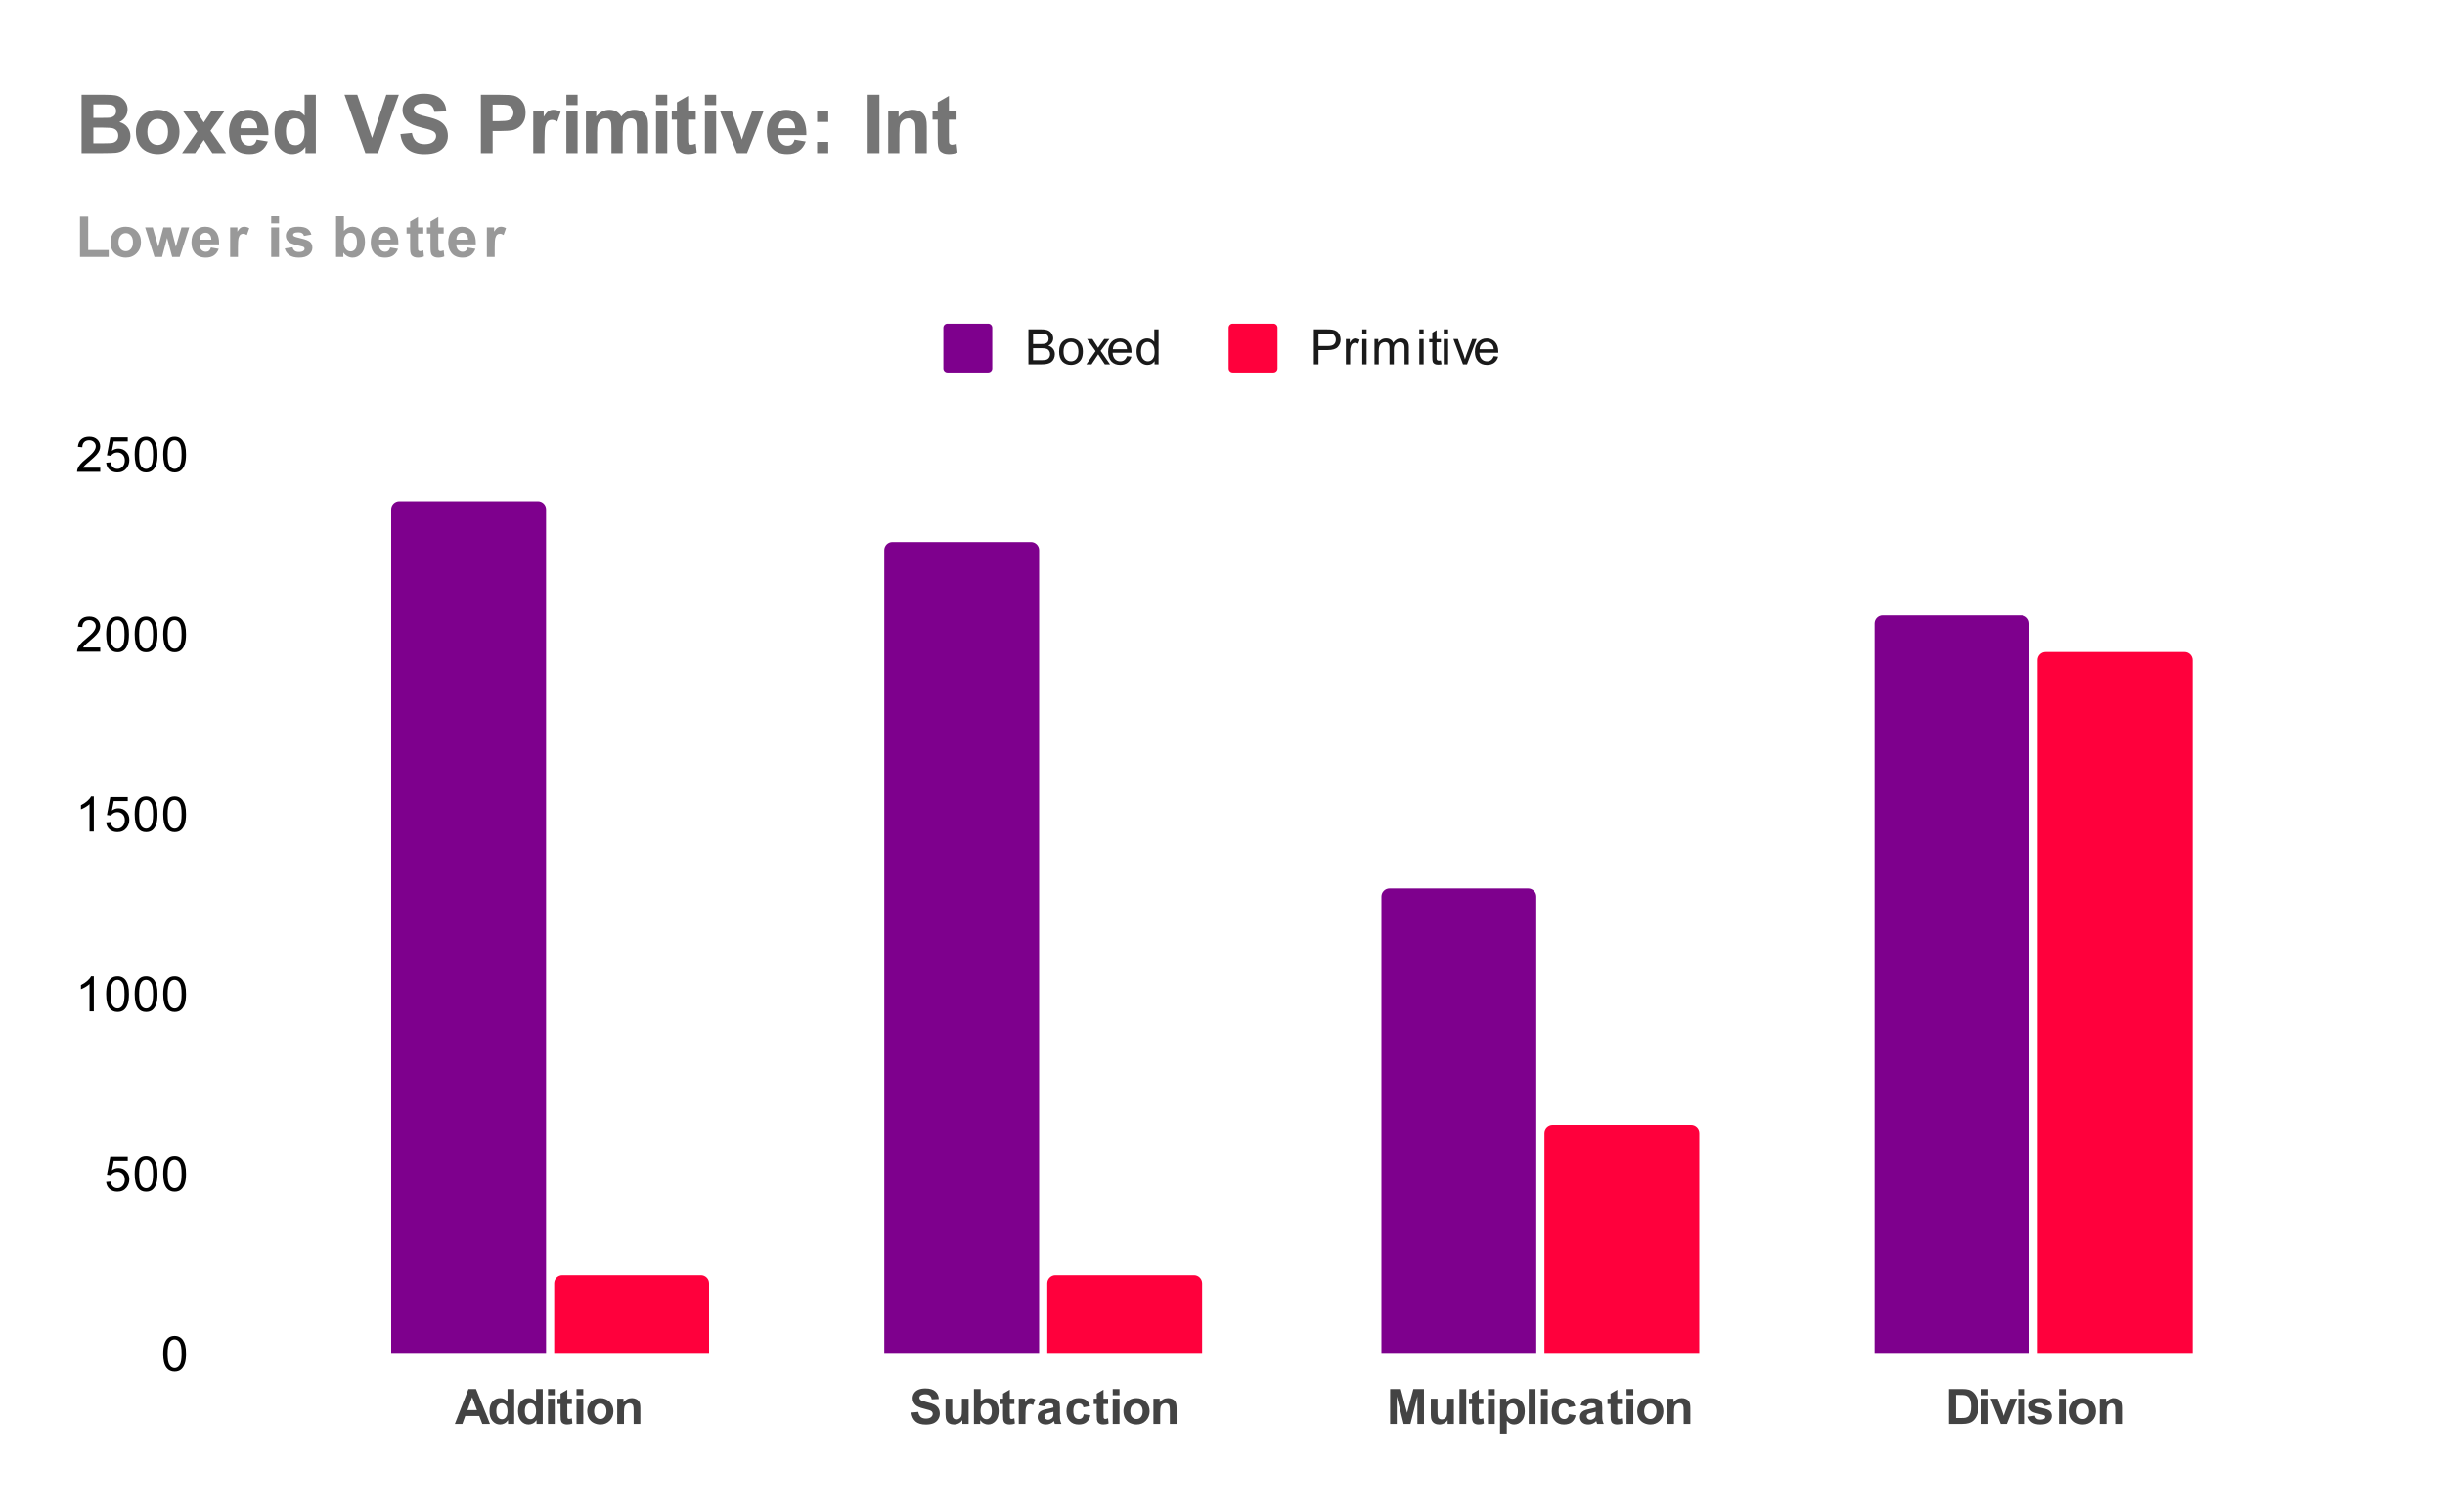 <svg version="1.1" viewBox="0.0 0.0 600.0 371.0" fill="none" stroke="none" stroke-linecap="square" stroke-miterlimit="10" width="600" height="371" xmlns:xlink="http://www.w3.org/1999/xlink" xmlns="http://www.w3.org/2000/svg"><path fill="#ffffff" d="M0 0L600.0 0L600.0 371.0L0 371.0L0 0Z" fill-rule="nonzero"/><path stroke="#000000" stroke-width="1.0" stroke-linecap="butt" stroke-opacity="0.0" d="M52.5 317.5L581.5 317.5" fill-rule="nonzero"/><path stroke="#000000" stroke-width="1.0" stroke-linecap="butt" stroke-opacity="0.0" d="M52.5 303.5L581.5 303.5" fill-rule="nonzero"/><path stroke="#000000" stroke-width="1.0" stroke-linecap="butt" stroke-opacity="0.0" d="M52.5 273.5L581.5 273.5" fill-rule="nonzero"/><path stroke="#000000" stroke-width="1.0" stroke-linecap="butt" stroke-opacity="0.0" d="M52.5 258.5L581.5 258.5" fill-rule="nonzero"/><path stroke="#000000" stroke-width="1.0" stroke-linecap="butt" stroke-opacity="0.0" d="M52.5 229.5L581.5 229.5" fill-rule="nonzero"/><path stroke="#000000" stroke-width="1.0" stroke-linecap="butt" stroke-opacity="0.0" d="M52.5 214.5L581.5 214.5" fill-rule="nonzero"/><path stroke="#000000" stroke-width="1.0" stroke-linecap="butt" stroke-opacity="0.0" d="M52.5 185.5L581.5 185.5" fill-rule="nonzero"/><path stroke="#000000" stroke-width="1.0" stroke-linecap="butt" stroke-opacity="0.0" d="M52.5 170.5L581.5 170.5" fill-rule="nonzero"/><path stroke="#000000" stroke-width="1.0" stroke-linecap="butt" stroke-opacity="0.0" d="M52.5 141.5L581.5 141.5" fill-rule="nonzero"/><path stroke="#000000" stroke-width="1.0" stroke-linecap="butt" stroke-opacity="0.0" d="M52.5 126.5L581.5 126.5" fill-rule="nonzero"/><clipPath id="id_0"><path d="M52.55 111.783L581.45 111.783L581.45 332.45L52.55 332.45L52.55 111.783Z" clip-rule="nonzero"/></clipPath><path stroke="#000000" stroke-width="2.0" stroke-linecap="butt" stroke-opacity="0.0" clip-path="url(#id_0)" d="M134.0 332.0L96.0 332.0L96.0 125.0C96.0 123.895 96.895 123.0 98.0 123.0L132.0 123.0C133.105 123.0 134.0 123.895 134.0 125.0Z" fill-rule="nonzero"/><path fill="#7e008d" clip-path="url(#id_0)" d="M134.0 332.0L96.0 332.0L96.0 125.0C96.0 123.895 96.895 123.0 98.0 123.0L132.0 123.0C133.105 123.0 134.0 123.895 134.0 125.0Z" fill-rule="nonzero"/><path stroke="#000000" stroke-width="2.0" stroke-linecap="butt" stroke-opacity="0.0" clip-path="url(#id_0)" d="M255.0 332.0L217.0 332.0L217.0 135.0C217.0 133.895 217.895 133.0 219.0 133.0L253.0 133.0C254.105 133.0 255.0 133.895 255.0 135.0Z" fill-rule="nonzero"/><path fill="#7e008d" clip-path="url(#id_0)" d="M255.0 332.0L217.0 332.0L217.0 135.0C217.0 133.895 217.895 133.0 219.0 133.0L253.0 133.0C254.105 133.0 255.0 133.895 255.0 135.0Z" fill-rule="nonzero"/><path stroke="#000000" stroke-width="2.0" stroke-linecap="butt" stroke-opacity="0.0" clip-path="url(#id_0)" d="M377.0 332.0L339.0 332.0L339.0 220.0C339.0 218.895 339.895 218.0 341.0 218.0L375.0 218.0C376.105 218.0 377.0 218.895 377.0 220.0Z" fill-rule="nonzero"/><path fill="#7e008d" clip-path="url(#id_0)" d="M377.0 332.0L339.0 332.0L339.0 220.0C339.0 218.895 339.895 218.0 341.0 218.0L375.0 218.0C376.105 218.0 377.0 218.895 377.0 220.0Z" fill-rule="nonzero"/><path stroke="#000000" stroke-width="2.0" stroke-linecap="butt" stroke-opacity="0.0" clip-path="url(#id_0)" d="M498.0 332.0L460.0 332.0L460.0 153.0C460.0 151.895 460.895 151.0 462.0 151.0L496.0 151.0C497.105 151.0 498.0 151.895 498.0 153.0Z" fill-rule="nonzero"/><path fill="#7e008d" clip-path="url(#id_0)" d="M498.0 332.0L460.0 332.0L460.0 153.0C460.0 151.895 460.895 151.0 462.0 151.0L496.0 151.0C497.105 151.0 498.0 151.895 498.0 153.0Z" fill-rule="nonzero"/><path stroke="#000000" stroke-width="2.0" stroke-linecap="butt" stroke-opacity="0.0" clip-path="url(#id_0)" d="M174.0 332.0L136.0 332.0L136.0 315.0C136.0 313.895 136.895 313.0 138.0 313.0L172.0 313.0C173.105 313.0 174.0 313.895 174.0 315.0Z" fill-rule="nonzero"/><path fill="#ff003c" clip-path="url(#id_0)" d="M174.0 332.0L136.0 332.0L136.0 315.0C136.0 313.895 136.895 313.0 138.0 313.0L172.0 313.0C173.105 313.0 174.0 313.895 174.0 315.0Z" fill-rule="nonzero"/><path stroke="#000000" stroke-width="2.0" stroke-linecap="butt" stroke-opacity="0.0" clip-path="url(#id_0)" d="M295.0 332.0L257.0 332.0L257.0 315.0C257.0 313.895 257.895 313.0 259.0 313.0L293.0 313.0C294.105 313.0 295.0 313.895 295.0 315.0Z" fill-rule="nonzero"/><path fill="#ff003c" clip-path="url(#id_0)" d="M295.0 332.0L257.0 332.0L257.0 315.0C257.0 313.895 257.895 313.0 259.0 313.0L293.0 313.0C294.105 313.0 295.0 313.895 295.0 315.0Z" fill-rule="nonzero"/><path stroke="#000000" stroke-width="2.0" stroke-linecap="butt" stroke-opacity="0.0" clip-path="url(#id_0)" d="M417.0 332.0L379.0 332.0L379.0 278.0C379.0 276.895 379.895 276.0 381.0 276.0L415.0 276.0C416.105 276.0 417.0 276.895 417.0 278.0Z" fill-rule="nonzero"/><path fill="#ff003c" clip-path="url(#id_0)" d="M417.0 332.0L379.0 332.0L379.0 278.0C379.0 276.895 379.895 276.0 381.0 276.0L415.0 276.0C416.105 276.0 417.0 276.895 417.0 278.0Z" fill-rule="nonzero"/><path stroke="#000000" stroke-width="2.0" stroke-linecap="butt" stroke-opacity="0.0" clip-path="url(#id_0)" d="M538.0 332.0L500.0 332.0L500.0 162.0C500.0 160.895 500.895 160.0 502.0 160.0L536.0 160.0C537.105 160.0 538.0 160.895 538.0 162.0Z" fill-rule="nonzero"/><path fill="#ff003c" clip-path="url(#id_0)" d="M538.0 332.0L500.0 332.0L500.0 162.0C500.0 160.895 500.895 160.0 502.0 160.0L536.0 160.0C537.105 160.0 538.0 160.895 538.0 162.0Z" fill-rule="nonzero"/><path fill="#000000" d="M40.05 332.216Q40.05 330.684 40.362 329.762Q40.675 328.825 41.284 328.325Q41.909 327.825 42.847 327.825Q43.534 327.825 44.05 328.106Q44.581 328.387 44.925 328.919Q45.269 329.434 45.456 330.184Q45.644 330.934 45.644 332.216Q45.644 333.731 45.331 334.653Q45.034 335.575 44.409 336.091Q43.8 336.591 42.847 336.591Q41.612 336.591 40.894 335.7Q40.05 334.637 40.05 332.216ZM41.128 332.216Q41.128 334.325 41.628 335.028Q42.128 335.731 42.847 335.731Q43.581 335.731 44.066 335.028Q44.566 334.325 44.566 332.216Q44.566 330.091 44.066 329.403Q43.581 328.7 42.831 328.7Q42.112 328.7 41.675 329.309Q41.128 330.091 41.128 332.216Z" fill-rule="nonzero"/><path fill="#000000" d="M26.05 290.067L27.159 289.973Q27.284 290.785 27.722 291.192Q28.175 291.598 28.816 291.598Q29.566 291.598 30.097 291.02Q30.628 290.442 30.628 289.504Q30.628 288.598 30.113 288.082Q29.613 287.551 28.784 287.551Q28.284 287.551 27.863 287.785Q27.456 288.02 27.222 288.379L26.238 288.254L27.066 283.848L31.347 283.848L31.347 284.848L27.909 284.848L27.456 287.16Q28.222 286.614 29.066 286.614Q30.191 286.614 30.956 287.395Q31.738 288.176 31.738 289.41Q31.738 290.567 31.066 291.426Q30.238 292.457 28.816 292.457Q27.644 292.457 26.894 291.801Q26.159 291.145 26.05 290.067ZM33.05 288.082Q33.05 286.551 33.362 285.629Q33.675 284.692 34.284 284.192Q34.909 283.692 35.847 283.692Q36.534 283.692 37.05 283.973Q37.581 284.254 37.925 284.785Q38.269 285.301 38.456 286.051Q38.644 286.801 38.644 288.082Q38.644 289.598 38.331 290.52Q38.034 291.442 37.409 291.957Q36.8 292.457 35.847 292.457Q34.612 292.457 33.894 291.567Q33.05 290.504 33.05 288.082ZM34.128 288.082Q34.128 290.192 34.628 290.895Q35.128 291.598 35.847 291.598Q36.581 291.598 37.066 290.895Q37.566 290.192 37.566 288.082Q37.566 285.957 37.066 285.27Q36.581 284.567 35.831 284.567Q35.112 284.567 34.675 285.176Q34.128 285.957 34.128 288.082ZM40.05 288.082Q40.05 286.551 40.362 285.629Q40.675 284.692 41.284 284.192Q41.909 283.692 42.847 283.692Q43.534 283.692 44.05 283.973Q44.581 284.254 44.925 284.785Q45.269 285.301 45.456 286.051Q45.644 286.801 45.644 288.082Q45.644 289.598 45.331 290.52Q45.034 291.442 44.409 291.957Q43.8 292.457 42.847 292.457Q41.612 292.457 40.894 291.567Q40.05 290.504 40.05 288.082ZM41.128 288.082Q41.128 290.192 41.628 290.895Q42.128 291.598 42.847 291.598Q43.581 291.598 44.066 290.895Q44.566 290.192 44.566 288.082Q44.566 285.957 44.066 285.27Q43.581 284.567 42.831 284.567Q42.112 284.567 41.675 285.176Q41.128 285.957 41.128 288.082Z" fill-rule="nonzero"/><path fill="#000000" d="M23.019 248.183L21.972 248.183L21.972 241.465Q21.581 241.824 20.956 242.199Q20.347 242.558 19.863 242.73L19.863 241.715Q20.738 241.293 21.394 240.715Q22.066 240.121 22.347 239.558L23.019 239.558L23.019 248.183ZM26.05 243.949Q26.05 242.418 26.363 241.496Q26.675 240.558 27.284 240.058Q27.909 239.558 28.847 239.558Q29.534 239.558 30.05 239.84Q30.581 240.121 30.925 240.652Q31.269 241.168 31.456 241.918Q31.644 242.668 31.644 243.949Q31.644 245.465 31.331 246.386Q31.034 247.308 30.409 247.824Q29.8 248.324 28.847 248.324Q27.613 248.324 26.894 247.433Q26.05 246.371 26.05 243.949ZM27.128 243.949Q27.128 246.058 27.628 246.761Q28.128 247.465 28.847 247.465Q29.581 247.465 30.066 246.761Q30.566 246.058 30.566 243.949Q30.566 241.824 30.066 241.136Q29.581 240.433 28.831 240.433Q28.113 240.433 27.675 241.043Q27.128 241.824 27.128 243.949ZM33.05 243.949Q33.05 242.418 33.362 241.496Q33.675 240.558 34.284 240.058Q34.909 239.558 35.847 239.558Q36.534 239.558 37.05 239.84Q37.581 240.121 37.925 240.652Q38.269 241.168 38.456 241.918Q38.644 242.668 38.644 243.949Q38.644 245.465 38.331 246.386Q38.034 247.308 37.409 247.824Q36.8 248.324 35.847 248.324Q34.612 248.324 33.894 247.433Q33.05 246.371 33.05 243.949ZM34.128 243.949Q34.128 246.058 34.628 246.761Q35.128 247.465 35.847 247.465Q36.581 247.465 37.066 246.761Q37.566 246.058 37.566 243.949Q37.566 241.824 37.066 241.136Q36.581 240.433 35.831 240.433Q35.112 240.433 34.675 241.043Q34.128 241.824 34.128 243.949ZM40.05 243.949Q40.05 242.418 40.362 241.496Q40.675 240.558 41.284 240.058Q41.909 239.558 42.847 239.558Q43.534 239.558 44.05 239.84Q44.581 240.121 44.925 240.652Q45.269 241.168 45.456 241.918Q45.644 242.668 45.644 243.949Q45.644 245.465 45.331 246.386Q45.034 247.308 44.409 247.824Q43.8 248.324 42.847 248.324Q41.612 248.324 40.894 247.433Q40.05 246.371 40.05 243.949ZM41.128 243.949Q41.128 246.058 41.628 246.761Q42.128 247.465 42.847 247.465Q43.581 247.465 44.066 246.761Q44.566 246.058 44.566 243.949Q44.566 241.824 44.066 241.136Q43.581 240.433 42.831 240.433Q42.112 240.433 41.675 241.043Q41.128 241.824 41.128 243.949Z" fill-rule="nonzero"/><path fill="#000000" d="M23.019 204.05L21.972 204.05L21.972 197.331Q21.581 197.691 20.956 198.066Q20.347 198.425 19.863 198.597L19.863 197.581Q20.738 197.159 21.394 196.581Q22.066 195.988 22.347 195.425L23.019 195.425L23.019 204.05ZM26.05 201.8L27.159 201.706Q27.284 202.519 27.722 202.925Q28.175 203.331 28.816 203.331Q29.566 203.331 30.097 202.753Q30.628 202.175 30.628 201.238Q30.628 200.331 30.113 199.816Q29.613 199.284 28.784 199.284Q28.284 199.284 27.863 199.519Q27.456 199.753 27.222 200.113L26.238 199.988L27.066 195.581L31.347 195.581L31.347 196.581L27.909 196.581L27.456 198.894Q28.222 198.347 29.066 198.347Q30.191 198.347 30.956 199.128Q31.738 199.909 31.738 201.144Q31.738 202.3 31.066 203.159Q30.238 204.191 28.816 204.191Q27.644 204.191 26.894 203.534Q26.159 202.878 26.05 201.8ZM33.05 199.816Q33.05 198.284 33.362 197.363Q33.675 196.425 34.284 195.925Q34.909 195.425 35.847 195.425Q36.534 195.425 37.05 195.706Q37.581 195.988 37.925 196.519Q38.269 197.034 38.456 197.784Q38.644 198.534 38.644 199.816Q38.644 201.331 38.331 202.253Q38.034 203.175 37.409 203.691Q36.8 204.191 35.847 204.191Q34.612 204.191 33.894 203.3Q33.05 202.238 33.05 199.816ZM34.128 199.816Q34.128 201.925 34.628 202.628Q35.128 203.331 35.847 203.331Q36.581 203.331 37.066 202.628Q37.566 201.925 37.566 199.816Q37.566 197.691 37.066 197.003Q36.581 196.3 35.831 196.3Q35.112 196.3 34.675 196.909Q34.128 197.691 34.128 199.816ZM40.05 199.816Q40.05 198.284 40.362 197.363Q40.675 196.425 41.284 195.925Q41.909 195.425 42.847 195.425Q43.534 195.425 44.05 195.706Q44.581 195.988 44.925 196.519Q45.269 197.034 45.456 197.784Q45.644 198.534 45.644 199.816Q45.644 201.331 45.331 202.253Q45.034 203.175 44.409 203.691Q43.8 204.191 42.847 204.191Q41.612 204.191 40.894 203.3Q40.05 202.238 40.05 199.816ZM41.128 199.816Q41.128 201.925 41.628 202.628Q42.128 203.331 42.847 203.331Q43.581 203.331 44.066 202.628Q44.566 201.925 44.566 199.816Q44.566 197.691 44.066 197.003Q43.581 196.3 42.831 196.3Q42.112 196.3 41.675 196.909Q41.128 197.691 41.128 199.816Z" fill-rule="nonzero"/><path fill="#000000" d="M24.597 158.901L24.597 159.917L18.909 159.917Q18.909 159.542 19.034 159.182Q19.253 158.604 19.722 158.042Q20.206 157.479 21.113 156.745Q22.519 155.589 23.003 154.917Q23.503 154.245 23.503 153.651Q23.503 153.026 23.05 152.604Q22.597 152.167 21.878 152.167Q21.113 152.167 20.659 152.62Q20.206 153.073 20.191 153.885L19.113 153.776Q19.222 152.557 19.941 151.932Q20.675 151.292 21.909 151.292Q23.144 151.292 23.863 151.979Q24.581 152.667 24.581 153.682Q24.581 154.198 24.363 154.698Q24.159 155.182 23.659 155.745Q23.175 156.292 22.05 157.245Q21.097 158.042 20.816 158.339Q20.55 158.62 20.378 158.901L24.597 158.901ZM26.05 155.682Q26.05 154.151 26.363 153.229Q26.675 152.292 27.284 151.792Q27.909 151.292 28.847 151.292Q29.534 151.292 30.05 151.573Q30.581 151.854 30.925 152.385Q31.269 152.901 31.456 153.651Q31.644 154.401 31.644 155.682Q31.644 157.198 31.331 158.12Q31.034 159.042 30.409 159.557Q29.8 160.057 28.847 160.057Q27.613 160.057 26.894 159.167Q26.05 158.104 26.05 155.682ZM27.128 155.682Q27.128 157.792 27.628 158.495Q28.128 159.198 28.847 159.198Q29.581 159.198 30.066 158.495Q30.566 157.792 30.566 155.682Q30.566 153.557 30.066 152.87Q29.581 152.167 28.831 152.167Q28.113 152.167 27.675 152.776Q27.128 153.557 27.128 155.682ZM33.05 155.682Q33.05 154.151 33.362 153.229Q33.675 152.292 34.284 151.792Q34.909 151.292 35.847 151.292Q36.534 151.292 37.05 151.573Q37.581 151.854 37.925 152.385Q38.269 152.901 38.456 153.651Q38.644 154.401 38.644 155.682Q38.644 157.198 38.331 158.12Q38.034 159.042 37.409 159.557Q36.8 160.057 35.847 160.057Q34.612 160.057 33.894 159.167Q33.05 158.104 33.05 155.682ZM34.128 155.682Q34.128 157.792 34.628 158.495Q35.128 159.198 35.847 159.198Q36.581 159.198 37.066 158.495Q37.566 157.792 37.566 155.682Q37.566 153.557 37.066 152.87Q36.581 152.167 35.831 152.167Q35.112 152.167 34.675 152.776Q34.128 153.557 34.128 155.682ZM40.05 155.682Q40.05 154.151 40.362 153.229Q40.675 152.292 41.284 151.792Q41.909 151.292 42.847 151.292Q43.534 151.292 44.05 151.573Q44.581 151.854 44.925 152.385Q45.269 152.901 45.456 153.651Q45.644 154.401 45.644 155.682Q45.644 157.198 45.331 158.12Q45.034 159.042 44.409 159.557Q43.8 160.057 42.847 160.057Q41.612 160.057 40.894 159.167Q40.05 158.104 40.05 155.682ZM41.128 155.682Q41.128 157.792 41.628 158.495Q42.128 159.198 42.847 159.198Q43.581 159.198 44.066 158.495Q44.566 157.792 44.566 155.682Q44.566 153.557 44.066 152.87Q43.581 152.167 42.831 152.167Q42.112 152.167 41.675 152.776Q41.128 153.557 41.128 155.682Z" fill-rule="nonzero"/><path fill="#000000" d="M24.597 114.768L24.597 115.783L18.909 115.783Q18.909 115.408 19.034 115.049Q19.253 114.471 19.722 113.908Q20.206 113.346 21.113 112.611Q22.519 111.455 23.003 110.783Q23.503 110.111 23.503 109.518Q23.503 108.893 23.05 108.471Q22.597 108.033 21.878 108.033Q21.113 108.033 20.659 108.486Q20.206 108.94 20.191 109.752L19.113 109.643Q19.222 108.424 19.941 107.799Q20.675 107.158 21.909 107.158Q23.144 107.158 23.863 107.846Q24.581 108.533 24.581 109.549Q24.581 110.065 24.363 110.565Q24.159 111.049 23.659 111.611Q23.175 112.158 22.05 113.111Q21.097 113.908 20.816 114.205Q20.55 114.486 20.378 114.768L24.597 114.768ZM26.05 113.533L27.159 113.44Q27.284 114.252 27.722 114.658Q28.175 115.065 28.816 115.065Q29.566 115.065 30.097 114.486Q30.628 113.908 30.628 112.971Q30.628 112.065 30.113 111.549Q29.613 111.018 28.784 111.018Q28.284 111.018 27.863 111.252Q27.456 111.486 27.222 111.846L26.238 111.721L27.066 107.315L31.347 107.315L31.347 108.315L27.909 108.315L27.456 110.627Q28.222 110.08 29.066 110.08Q30.191 110.08 30.956 110.861Q31.738 111.643 31.738 112.877Q31.738 114.033 31.066 114.893Q30.238 115.924 28.816 115.924Q27.644 115.924 26.894 115.268Q26.159 114.611 26.05 113.533ZM33.05 111.549Q33.05 110.018 33.362 109.096Q33.675 108.158 34.284 107.658Q34.909 107.158 35.847 107.158Q36.534 107.158 37.05 107.44Q37.581 107.721 37.925 108.252Q38.269 108.768 38.456 109.518Q38.644 110.268 38.644 111.549Q38.644 113.065 38.331 113.986Q38.034 114.908 37.409 115.424Q36.8 115.924 35.847 115.924Q34.612 115.924 33.894 115.033Q33.05 113.971 33.05 111.549ZM34.128 111.549Q34.128 113.658 34.628 114.361Q35.128 115.065 35.847 115.065Q36.581 115.065 37.066 114.361Q37.566 113.658 37.566 111.549Q37.566 109.424 37.066 108.736Q36.581 108.033 35.831 108.033Q35.112 108.033 34.675 108.643Q34.128 109.424 34.128 111.549ZM40.05 111.549Q40.05 110.018 40.362 109.096Q40.675 108.158 41.284 107.658Q41.909 107.158 42.847 107.158Q43.534 107.158 44.05 107.44Q44.581 107.721 44.925 108.252Q45.269 108.768 45.456 109.518Q45.644 110.268 45.644 111.549Q45.644 113.065 45.331 113.986Q45.034 114.908 44.409 115.424Q43.8 115.924 42.847 115.924Q41.612 115.924 40.894 115.033Q40.05 113.971 40.05 111.549ZM41.128 111.549Q41.128 113.658 41.628 114.361Q42.128 115.065 42.847 115.065Q43.581 115.065 44.066 114.361Q44.566 113.658 44.566 111.549Q44.566 109.424 44.066 108.736Q43.581 108.033 42.831 108.033Q42.112 108.033 41.675 108.643Q41.128 109.424 41.128 111.549Z" fill-rule="nonzero"/><path fill="#434343" d="M120.246 349.45L118.355 349.45L117.605 347.497L114.168 347.497L113.464 349.45L111.621 349.45L114.964 340.856L116.808 340.856L120.246 349.45ZM117.043 346.044L115.871 342.856L114.699 346.044L117.043 346.044ZM126.183 349.45L124.668 349.45L124.668 348.528Q124.277 349.075 123.761 349.341Q123.246 349.591 122.714 349.591Q121.636 349.591 120.871 348.731Q120.121 347.856 120.121 346.309Q120.121 344.731 120.855 343.919Q121.605 343.091 122.746 343.091Q123.777 343.091 124.543 343.95L124.543 340.856L126.183 340.856L126.183 349.45ZM121.793 346.2Q121.793 347.2 122.074 347.637Q122.464 348.294 123.183 348.294Q123.746 348.294 124.136 347.809Q124.543 347.325 124.543 346.356Q124.543 345.294 124.152 344.825Q123.777 344.341 123.168 344.341Q122.589 344.341 122.183 344.809Q121.793 345.278 121.793 346.2ZM133.183 349.45L131.668 349.45L131.668 348.528Q131.277 349.075 130.761 349.341Q130.246 349.591 129.714 349.591Q128.636 349.591 127.871 348.731Q127.121 347.856 127.121 346.309Q127.121 344.731 127.855 343.919Q128.605 343.091 129.746 343.091Q130.777 343.091 131.543 343.95L131.543 340.856L133.183 340.856L133.183 349.45ZM128.793 346.2Q128.793 347.2 129.074 347.637Q129.464 348.294 130.183 348.294Q130.746 348.294 131.136 347.809Q131.543 347.325 131.543 346.356Q131.543 345.294 131.152 344.825Q130.777 344.341 130.168 344.341Q129.589 344.341 129.183 344.809Q128.793 345.278 128.793 346.2ZM134.48 342.387L134.48 340.856L136.136 340.856L136.136 342.387L134.48 342.387ZM134.48 349.45L134.48 343.231L136.136 343.231L136.136 349.45L134.48 349.45ZM140.339 343.231L140.339 344.544L139.214 344.544L139.214 347.044Q139.214 347.809 139.246 347.934Q139.277 348.059 139.386 348.153Q139.511 348.231 139.668 348.231Q139.902 348.231 140.324 348.059L140.464 349.341Q139.902 349.591 139.168 349.591Q138.73 349.591 138.371 349.45Q138.011 349.294 137.839 349.059Q137.683 348.809 137.605 348.419Q137.558 348.122 137.558 347.247L137.558 344.544L136.808 344.544L136.808 343.231L137.558 343.231L137.558 341.997L139.214 341.028L139.214 343.231L140.339 343.231ZM141.48 342.387L141.48 340.856L143.136 340.856L143.136 342.387L141.48 342.387ZM141.48 349.45L141.48 343.231L143.136 343.231L143.136 349.45L141.48 349.45ZM144.105 346.247Q144.105 345.434 144.511 344.669Q144.918 343.887 145.652 343.497Q146.386 343.091 147.308 343.091Q148.714 343.091 149.621 344.012Q150.527 344.919 150.527 346.325Q150.527 347.731 149.605 348.669Q148.699 349.591 147.324 349.591Q146.464 349.591 145.683 349.2Q144.918 348.809 144.511 348.075Q144.105 347.325 144.105 346.247ZM145.793 346.341Q145.793 347.262 146.23 347.762Q146.668 348.247 147.308 348.247Q147.964 348.247 148.386 347.762Q148.824 347.262 148.824 346.325Q148.824 345.419 148.386 344.934Q147.964 344.434 147.308 344.434Q146.668 344.434 146.23 344.934Q145.793 345.419 145.793 346.341ZM157.136 349.45L155.496 349.45L155.496 346.278Q155.496 345.262 155.386 344.966Q155.293 344.669 155.043 344.512Q154.808 344.341 154.48 344.341Q154.043 344.341 153.699 344.575Q153.371 344.809 153.246 345.2Q153.121 345.591 153.121 346.637L153.121 349.45L151.464 349.45L151.464 343.231L152.996 343.231L152.996 344.137Q153.808 343.091 155.058 343.091Q155.589 343.091 156.043 343.294Q156.496 343.481 156.73 343.794Q156.964 344.091 157.043 344.481Q157.136 344.856 157.136 345.575L157.136 349.45Z" fill-rule="nonzero"/><path fill="#434343" d="M223.644 346.653L225.332 346.497Q225.488 347.341 225.941 347.747Q226.41 348.137 227.207 348.137Q228.035 348.137 228.457 347.794Q228.894 347.434 228.894 346.95Q228.894 346.653 228.707 346.434Q228.535 346.216 228.082 346.059Q227.785 345.95 226.707 345.684Q225.301 345.341 224.738 344.841Q223.957 344.122 223.957 343.106Q223.957 342.45 224.316 341.887Q224.691 341.309 225.394 341.012Q226.098 340.716 227.082 340.716Q228.707 340.716 229.519 341.434Q230.332 342.137 230.379 343.309L228.644 343.387Q228.535 342.731 228.16 342.45Q227.801 342.153 227.066 342.153Q226.316 342.153 225.879 342.466Q225.613 342.653 225.613 342.997Q225.613 343.294 225.863 343.512Q226.191 343.794 227.457 344.091Q228.723 344.387 229.332 344.716Q229.941 345.028 230.285 345.591Q230.629 346.137 230.629 346.95Q230.629 347.684 230.207 348.341Q229.801 348.981 229.051 349.294Q228.301 349.606 227.191 349.606Q225.551 349.606 224.676 348.856Q223.816 348.091 223.644 346.653ZM236.16 349.45L236.16 348.512Q235.832 349.012 235.269 349.309Q234.723 349.591 234.098 349.591Q233.473 349.591 232.973 349.325Q232.473 349.044 232.254 348.544Q232.035 348.044 232.035 347.169L232.035 343.231L233.676 343.231L233.676 346.091Q233.676 347.403 233.769 347.7Q233.863 347.997 234.098 348.169Q234.348 348.341 234.707 348.341Q235.129 348.341 235.457 348.106Q235.801 347.872 235.926 347.528Q236.051 347.184 236.051 345.856L236.051 343.231L237.691 343.231L237.691 349.45L236.16 349.45ZM239.004 349.45L239.004 340.856L240.644 340.856L240.644 343.95Q241.41 343.091 242.457 343.091Q243.582 343.091 244.332 343.919Q245.082 344.731 245.082 346.278Q245.082 347.872 244.316 348.731Q243.551 349.591 242.473 349.591Q241.941 349.591 241.426 349.325Q240.91 349.059 240.535 348.528L240.535 349.45L239.004 349.45ZM240.629 346.2Q240.629 347.169 240.941 347.637Q241.363 348.294 242.082 348.294Q242.613 348.294 243.004 347.825Q243.394 347.356 243.394 346.356Q243.394 345.294 243.004 344.825Q242.613 344.341 242.004 344.341Q241.426 344.341 241.019 344.809Q240.629 345.262 240.629 346.2ZM248.926 343.231L248.926 344.544L247.801 344.544L247.801 347.044Q247.801 347.809 247.832 347.934Q247.863 348.059 247.973 348.153Q248.098 348.231 248.254 348.231Q248.488 348.231 248.91 348.059L249.051 349.341Q248.488 349.591 247.754 349.591Q247.316 349.591 246.957 349.45Q246.598 349.294 246.426 349.059Q246.269 348.809 246.191 348.419Q246.144 348.122 246.144 347.247L246.144 344.544L245.394 344.544L245.394 343.231L246.144 343.231L246.144 341.997L247.801 341.028L247.801 343.231L248.926 343.231ZM251.644 349.45L250.004 349.45L250.004 343.231L251.535 343.231L251.535 344.106Q251.926 343.481 252.238 343.294Q252.551 343.091 252.941 343.091Q253.504 343.091 254.035 343.403L253.519 344.825Q253.098 344.559 252.754 344.559Q252.394 344.559 252.16 344.762Q251.926 344.95 251.785 345.45Q251.644 345.934 251.644 347.528L251.644 349.45ZM256.301 345.122L254.801 344.856Q255.051 343.95 255.66 343.528Q256.285 343.091 257.504 343.091Q258.598 343.091 259.129 343.356Q259.676 343.606 259.894 344.012Q260.113 344.403 260.113 345.481L260.098 347.403Q260.098 348.231 260.176 348.622Q260.254 348.997 260.473 349.45L258.848 349.45Q258.785 349.278 258.691 348.966Q258.644 348.809 258.629 348.762Q258.207 349.184 257.723 349.387Q257.254 349.591 256.707 349.591Q255.738 349.591 255.176 349.075Q254.629 348.544 254.629 347.747Q254.629 347.216 254.879 346.809Q255.144 346.403 255.598 346.184Q256.051 345.95 256.91 345.794Q258.051 345.575 258.504 345.387L258.504 345.231Q258.504 344.747 258.269 344.544Q258.035 344.341 257.379 344.341Q256.941 344.341 256.691 344.512Q256.457 344.684 256.301 345.122ZM258.504 346.466Q258.191 346.559 257.504 346.716Q256.816 346.856 256.598 346.997Q256.285 347.231 256.285 347.575Q256.285 347.919 256.535 348.184Q256.801 348.434 257.191 348.434Q257.644 348.434 258.051 348.137Q258.348 347.919 258.441 347.591Q258.504 347.387 258.504 346.794L258.504 346.466ZM267.488 345.059L265.879 345.356Q265.785 344.872 265.488 344.637Q265.207 344.387 264.754 344.387Q264.129 344.387 263.754 344.809Q263.394 345.231 263.394 346.231Q263.394 347.341 263.769 347.794Q264.144 348.247 264.769 348.247Q265.238 348.247 265.535 347.981Q265.832 347.716 265.957 347.059L267.582 347.341Q267.332 348.45 266.613 349.028Q265.894 349.591 264.691 349.591Q263.332 349.591 262.519 348.731Q261.707 347.872 261.707 346.341Q261.707 344.809 262.519 343.95Q263.332 343.091 264.723 343.091Q265.863 343.091 266.535 343.575Q267.207 344.059 267.488 345.059ZM271.926 343.231L271.926 344.544L270.801 344.544L270.801 347.044Q270.801 347.809 270.832 347.934Q270.863 348.059 270.973 348.153Q271.098 348.231 271.254 348.231Q271.488 348.231 271.91 348.059L272.051 349.341Q271.488 349.591 270.754 349.591Q270.316 349.591 269.957 349.45Q269.598 349.294 269.426 349.059Q269.269 348.809 269.191 348.419Q269.144 348.122 269.144 347.247L269.144 344.544L268.394 344.544L268.394 343.231L269.144 343.231L269.144 341.997L270.801 341.028L270.801 343.231L271.926 343.231ZM273.066 342.387L273.066 340.856L274.723 340.856L274.723 342.387L273.066 342.387ZM273.066 349.45L273.066 343.231L274.723 343.231L274.723 349.45L273.066 349.45ZM275.691 346.247Q275.691 345.434 276.098 344.669Q276.504 343.887 277.238 343.497Q277.973 343.091 278.894 343.091Q280.301 343.091 281.207 344.012Q282.113 344.919 282.113 346.325Q282.113 347.731 281.191 348.669Q280.285 349.591 278.91 349.591Q278.051 349.591 277.269 349.2Q276.504 348.809 276.098 348.075Q275.691 347.325 275.691 346.247ZM277.379 346.341Q277.379 347.262 277.816 347.762Q278.254 348.247 278.894 348.247Q279.551 348.247 279.973 347.762Q280.41 347.262 280.41 346.325Q280.41 345.419 279.973 344.934Q279.551 344.434 278.894 344.434Q278.254 344.434 277.816 344.934Q277.379 345.419 277.379 346.341ZM288.723 349.45L287.082 349.45L287.082 346.278Q287.082 345.262 286.973 344.966Q286.879 344.669 286.629 344.512Q286.394 344.341 286.066 344.341Q285.629 344.341 285.285 344.575Q284.957 344.809 284.832 345.2Q284.707 345.591 284.707 346.637L284.707 349.45L283.051 349.45L283.051 343.231L284.582 343.231L284.582 344.137Q285.394 343.091 286.644 343.091Q287.176 343.091 287.629 343.294Q288.082 343.481 288.316 343.794Q288.551 344.091 288.629 344.481Q288.723 344.856 288.723 345.575L288.723 349.45Z" fill-rule="nonzero"/><path fill="#434343" d="M341.137 349.45L341.137 340.856L343.746 340.856L345.293 346.716L346.84 340.856L349.434 340.856L349.434 349.45L347.824 349.45L347.824 342.684L346.121 349.45L344.449 349.45L342.762 342.684L342.762 349.45L341.137 349.45ZM355.246 349.45L355.246 348.512Q354.918 349.012 354.356 349.309Q353.809 349.591 353.184 349.591Q352.559 349.591 352.059 349.325Q351.559 349.044 351.34 348.544Q351.121 348.044 351.121 347.169L351.121 343.231L352.762 343.231L352.762 346.091Q352.762 347.403 352.856 347.7Q352.949 347.997 353.184 348.169Q353.434 348.341 353.793 348.341Q354.215 348.341 354.543 348.106Q354.887 347.872 355.012 347.528Q355.137 347.184 355.137 345.856L355.137 343.231L356.777 343.231L356.777 349.45L355.246 349.45ZM358.152 349.45L358.152 340.856L359.809 340.856L359.809 349.45L358.152 349.45ZM364.012 343.231L364.012 344.544L362.887 344.544L362.887 347.044Q362.887 347.809 362.918 347.934Q362.949 348.059 363.059 348.153Q363.184 348.231 363.34 348.231Q363.574 348.231 363.996 348.059L364.137 349.341Q363.574 349.591 362.84 349.591Q362.402 349.591 362.043 349.45Q361.684 349.294 361.512 349.059Q361.356 348.809 361.277 348.419Q361.231 348.122 361.231 347.247L361.231 344.544L360.481 344.544L360.481 343.231L361.231 343.231L361.231 341.997L362.887 341.028L362.887 343.231L364.012 343.231ZM365.152 342.387L365.152 340.856L366.809 340.856L366.809 342.387L365.152 342.387ZM365.152 349.45L365.152 343.231L366.809 343.231L366.809 349.45L365.152 349.45ZM368.106 343.231L369.637 343.231L369.637 344.137Q369.949 343.669 370.449 343.387Q370.965 343.091 371.59 343.091Q372.668 343.091 373.418 343.934Q374.184 344.778 374.184 346.309Q374.184 347.856 373.418 348.731Q372.652 349.591 371.574 349.591Q371.059 349.591 370.637 349.387Q370.215 349.184 369.762 348.684L369.762 351.825L368.106 351.825L368.106 343.231ZM369.731 346.231Q369.731 347.278 370.152 347.778Q370.574 348.278 371.168 348.278Q371.746 348.278 372.121 347.825Q372.496 347.356 372.496 346.309Q372.496 345.341 372.106 344.872Q371.715 344.387 371.137 344.387Q370.527 344.387 370.121 344.856Q369.731 345.325 369.731 346.231ZM375.152 349.45L375.152 340.856L376.809 340.856L376.809 349.45L375.152 349.45ZM378.152 342.387L378.152 340.856L379.809 340.856L379.809 342.387L378.152 342.387ZM378.152 349.45L378.152 343.231L379.809 343.231L379.809 349.45L378.152 349.45ZM386.574 345.059L384.965 345.356Q384.871 344.872 384.574 344.637Q384.293 344.387 383.84 344.387Q383.215 344.387 382.84 344.809Q382.481 345.231 382.481 346.231Q382.481 347.341 382.856 347.794Q383.231 348.247 383.856 348.247Q384.324 348.247 384.621 347.981Q384.918 347.716 385.043 347.059L386.668 347.341Q386.418 348.45 385.699 349.028Q384.981 349.591 383.777 349.591Q382.418 349.591 381.606 348.731Q380.793 347.872 380.793 346.341Q380.793 344.809 381.606 343.95Q382.418 343.091 383.809 343.091Q384.949 343.091 385.621 343.575Q386.293 344.059 386.574 345.059ZM389.387 345.122L387.887 344.856Q388.137 343.95 388.746 343.528Q389.371 343.091 390.59 343.091Q391.684 343.091 392.215 343.356Q392.762 343.606 392.981 344.012Q393.199 344.403 393.199 345.481L393.184 347.403Q393.184 348.231 393.262 348.622Q393.34 348.997 393.559 349.45L391.934 349.45Q391.871 349.278 391.777 348.966Q391.731 348.809 391.715 348.762Q391.293 349.184 390.809 349.387Q390.34 349.591 389.793 349.591Q388.824 349.591 388.262 349.075Q387.715 348.544 387.715 347.747Q387.715 347.216 387.965 346.809Q388.231 346.403 388.684 346.184Q389.137 345.95 389.996 345.794Q391.137 345.575 391.59 345.387L391.59 345.231Q391.59 344.747 391.356 344.544Q391.121 344.341 390.465 344.341Q390.027 344.341 389.777 344.512Q389.543 344.684 389.387 345.122ZM391.59 346.466Q391.277 346.559 390.59 346.716Q389.902 346.856 389.684 346.997Q389.371 347.231 389.371 347.575Q389.371 347.919 389.621 348.184Q389.887 348.434 390.277 348.434Q390.731 348.434 391.137 348.137Q391.434 347.919 391.527 347.591Q391.59 347.387 391.59 346.794L391.59 346.466ZM398.012 343.231L398.012 344.544L396.887 344.544L396.887 347.044Q396.887 347.809 396.918 347.934Q396.949 348.059 397.059 348.153Q397.184 348.231 397.34 348.231Q397.574 348.231 397.996 348.059L398.137 349.341Q397.574 349.591 396.84 349.591Q396.402 349.591 396.043 349.45Q395.684 349.294 395.512 349.059Q395.356 348.809 395.277 348.419Q395.231 348.122 395.231 347.247L395.231 344.544L394.481 344.544L394.481 343.231L395.231 343.231L395.231 341.997L396.887 341.028L396.887 343.231L398.012 343.231ZM399.152 342.387L399.152 340.856L400.809 340.856L400.809 342.387L399.152 342.387ZM399.152 349.45L399.152 343.231L400.809 343.231L400.809 349.45L399.152 349.45ZM401.777 346.247Q401.777 345.434 402.184 344.669Q402.59 343.887 403.324 343.497Q404.059 343.091 404.981 343.091Q406.387 343.091 407.293 344.012Q408.199 344.919 408.199 346.325Q408.199 347.731 407.277 348.669Q406.371 349.591 404.996 349.591Q404.137 349.591 403.356 349.2Q402.59 348.809 402.184 348.075Q401.777 347.325 401.777 346.247ZM403.465 346.341Q403.465 347.262 403.902 347.762Q404.34 348.247 404.981 348.247Q405.637 348.247 406.059 347.762Q406.496 347.262 406.496 346.325Q406.496 345.419 406.059 344.934Q405.637 344.434 404.981 344.434Q404.34 344.434 403.902 344.934Q403.465 345.419 403.465 346.341ZM414.809 349.45L413.168 349.45L413.168 346.278Q413.168 345.262 413.059 344.966Q412.965 344.669 412.715 344.512Q412.481 344.341 412.152 344.341Q411.715 344.341 411.371 344.575Q411.043 344.809 410.918 345.2Q410.793 345.591 410.793 346.637L410.793 349.45L409.137 349.45L409.137 343.231L410.668 343.231L410.668 344.137Q411.481 343.091 412.731 343.091Q413.262 343.091 413.715 343.294Q414.168 343.481 414.402 343.794Q414.637 344.091 414.715 344.481Q414.809 344.856 414.809 345.575L414.809 349.45Z" fill-rule="nonzero"/><path fill="#434343" d="M478.254 340.856L481.411 340.856Q482.489 340.856 483.051 341.028Q483.801 341.247 484.332 341.825Q484.879 342.387 485.161 343.216Q485.442 344.028 485.442 345.231Q485.442 346.294 485.192 347.059Q484.864 347.997 484.27 348.575Q483.817 349.028 483.051 349.262Q482.473 349.45 481.504 349.45L478.254 349.45L478.254 340.856ZM479.989 342.309L479.989 347.997L481.27 347.997Q482.004 347.997 482.332 347.919Q482.754 347.809 483.02 347.559Q483.301 347.309 483.473 346.731Q483.661 346.153 483.661 345.153Q483.661 344.169 483.473 343.637Q483.301 343.091 482.989 342.794Q482.676 342.497 482.192 342.387Q481.817 342.309 480.754 342.309L479.989 342.309ZM486.239 342.387L486.239 340.856L487.895 340.856L487.895 342.387L486.239 342.387ZM486.239 349.45L486.239 343.231L487.895 343.231L487.895 349.45L486.239 349.45ZM490.957 349.45L488.442 343.231L490.176 343.231L491.348 346.403L491.692 347.466Q491.817 347.059 491.848 346.934Q491.942 346.669 492.036 346.403L493.207 343.231L494.911 343.231L492.442 349.45L490.957 349.45ZM495.239 342.387L495.239 340.856L496.895 340.856L496.895 342.387L495.239 342.387ZM495.239 349.45L495.239 343.231L496.895 343.231L496.895 349.45L495.239 349.45ZM497.661 347.669L499.317 347.419Q499.426 347.903 499.739 348.153Q500.067 348.403 500.645 348.403Q501.286 348.403 501.598 348.169Q501.817 347.997 501.817 347.731Q501.817 347.544 501.707 347.419Q501.582 347.294 501.161 347.2Q499.161 346.762 498.629 346.403Q497.895 345.887 497.895 344.997Q497.895 344.184 498.52 343.637Q499.161 343.091 500.504 343.091Q501.786 343.091 502.411 343.512Q503.036 343.919 503.27 344.731L501.707 345.012Q501.614 344.653 501.332 344.466Q501.051 344.262 500.536 344.262Q499.895 344.262 499.614 344.45Q499.426 344.575 499.426 344.778Q499.426 344.966 499.582 345.091Q499.801 345.247 501.114 345.544Q502.442 345.841 502.957 346.278Q503.473 346.716 503.473 347.497Q503.473 348.356 502.754 348.981Q502.051 349.591 500.645 349.591Q499.379 349.591 498.629 349.075Q497.895 348.559 497.661 347.669ZM505.239 342.387L505.239 340.856L506.895 340.856L506.895 342.387L505.239 342.387ZM505.239 349.45L505.239 343.231L506.895 343.231L506.895 349.45L505.239 349.45ZM507.864 346.247Q507.864 345.434 508.27 344.669Q508.676 343.887 509.411 343.497Q510.145 343.091 511.067 343.091Q512.473 343.091 513.379 344.012Q514.285 344.919 514.285 346.325Q514.285 347.731 513.364 348.669Q512.457 349.591 511.082 349.591Q510.223 349.591 509.442 349.2Q508.676 348.809 508.27 348.075Q507.864 347.325 507.864 346.247ZM509.551 346.341Q509.551 347.262 509.989 347.762Q510.426 348.247 511.067 348.247Q511.723 348.247 512.145 347.762Q512.582 347.262 512.582 346.325Q512.582 345.419 512.145 344.934Q511.723 344.434 511.067 344.434Q510.426 344.434 509.989 344.934Q509.551 345.419 509.551 346.341ZM520.895 349.45L519.254 349.45L519.254 346.278Q519.254 345.262 519.145 344.966Q519.051 344.669 518.801 344.512Q518.567 344.341 518.239 344.341Q517.801 344.341 517.457 344.575Q517.129 344.809 517.004 345.2Q516.879 345.591 516.879 346.637L516.879 349.45L515.223 349.45L515.223 343.231L516.754 343.231L516.754 344.137Q517.567 343.091 518.817 343.091Q519.348 343.091 519.801 343.294Q520.254 343.481 520.489 343.794Q520.723 344.091 520.801 344.481Q520.895 344.856 520.895 345.575L520.895 349.45Z" fill-rule="nonzero"/><path fill="#7e008d" d="M231.5 80.417C231.5 79.864 231.948 79.417 232.5 79.417L242.5 79.417C243.052 79.417 243.5 79.864 243.5 80.417L243.5 90.417C243.5 90.969 243.052 91.417 242.5 91.417L232.5 91.417C231.948 91.417 231.5 90.969 231.5 90.417Z" fill-rule="nonzero"/><path fill="#1a1a1a" d="M252.375 89.417L252.375 80.823L255.609 80.823Q256.594 80.823 257.188 81.089Q257.781 81.354 258.109 81.901Q258.453 82.432 258.453 83.026Q258.453 83.573 258.156 84.057Q257.859 84.542 257.25 84.839Q258.031 85.073 258.438 85.635Q258.859 86.182 258.859 86.932Q258.859 87.526 258.609 88.057Q258.359 88.573 257.984 88.854Q257.609 89.135 257.031 89.276Q256.469 89.417 255.656 89.417L252.375 89.417ZM253.516 84.432L255.375 84.432Q256.125 84.432 256.453 84.339Q256.891 84.214 257.109 83.917Q257.328 83.604 257.328 83.151Q257.328 82.729 257.125 82.401Q256.922 82.073 256.531 81.964Q256.156 81.839 255.234 81.839L253.516 81.839L253.516 84.432ZM253.516 88.401L255.656 88.401Q256.203 88.401 256.422 88.354Q256.828 88.292 257.078 88.135Q257.344 87.964 257.516 87.651Q257.688 87.339 257.688 86.932Q257.688 86.448 257.438 86.089Q257.203 85.729 256.766 85.589Q256.328 85.448 255.5 85.448L253.516 85.448L253.516 88.401ZM259.906 86.307Q259.906 84.573 260.859 83.745Q261.656 83.057 262.812 83.057Q264.094 83.057 264.906 83.901Q265.734 84.729 265.734 86.214Q265.734 87.417 265.375 88.104Q265.016 88.792 264.312 89.182Q263.625 89.557 262.812 89.557Q261.516 89.557 260.703 88.729Q259.906 87.885 259.906 86.307ZM260.984 86.307Q260.984 87.495 261.5 88.089Q262.031 88.682 262.812 88.682Q263.609 88.682 264.125 88.089Q264.641 87.495 264.641 86.276Q264.641 85.12 264.109 84.526Q263.594 83.932 262.812 83.932Q262.031 83.932 261.5 84.526Q260.984 85.104 260.984 86.307ZM266.594 89.417L268.859 86.182L266.766 83.198L268.078 83.198L269.031 84.651Q269.297 85.073 269.469 85.354Q269.719 84.964 269.938 84.667L270.984 83.198L272.25 83.198L270.094 86.12L272.406 89.417L271.125 89.417L269.844 87.479L269.5 86.964L267.859 89.417L266.594 89.417ZM276.547 87.417L277.641 87.542Q277.391 88.495 276.688 89.026Q275.984 89.557 274.906 89.557Q273.547 89.557 272.734 88.714Q271.938 87.87 271.938 86.354Q271.938 84.792 272.75 83.932Q273.562 83.057 274.844 83.057Q276.094 83.057 276.875 83.901Q277.672 84.745 277.672 86.292Q277.672 86.385 277.672 86.573L273.031 86.573Q273.094 87.604 273.609 88.151Q274.125 88.682 274.906 88.682Q275.484 88.682 275.891 88.385Q276.312 88.073 276.547 87.417ZM273.094 85.714L276.562 85.714Q276.5 84.917 276.172 84.526Q275.656 83.917 274.859 83.917Q274.125 83.917 273.625 84.401Q273.141 84.885 273.094 85.714ZM283.328 89.417L283.328 88.635Q282.734 89.557 281.594 89.557Q280.844 89.557 280.219 89.151Q279.594 88.729 279.25 87.995Q278.906 87.26 278.906 86.307Q278.906 85.385 279.219 84.62Q279.531 83.854 280.156 83.464Q280.781 83.057 281.547 83.057Q282.109 83.057 282.547 83.292Q282.984 83.526 283.266 83.901L283.266 80.823L284.312 80.823L284.312 89.417L283.328 89.417ZM280.0 86.307Q280.0 87.51 280.5 88.104Q281.0 88.682 281.688 88.682Q282.375 88.682 282.859 88.12Q283.344 87.557 283.344 86.401Q283.344 85.12 282.844 84.526Q282.359 83.932 281.641 83.932Q280.938 83.932 280.469 84.51Q280.0 85.073 280.0 86.307Z" fill-rule="nonzero"/><path fill="#ff003c" d="M301.5 80.417C301.5 79.864 301.948 79.417 302.5 79.417L312.5 79.417C313.052 79.417 313.5 79.864 313.5 80.417L313.5 90.417C313.5 90.969 313.052 91.417 312.5 91.417L302.5 91.417C301.948 91.417 301.5 90.969 301.5 90.417Z" fill-rule="nonzero"/><path fill="#1a1a1a" d="M322.422 89.417L322.422 80.823L325.672 80.823Q326.516 80.823 326.969 80.901Q327.609 81.01 328.031 81.307Q328.469 81.604 328.719 82.135Q328.984 82.667 328.984 83.307Q328.984 84.401 328.281 85.167Q327.594 85.917 325.766 85.917L323.562 85.917L323.562 89.417L322.422 89.417ZM323.562 84.917L325.781 84.917Q326.891 84.917 327.344 84.51Q327.812 84.089 327.812 83.339Q327.812 82.807 327.531 82.432Q327.266 82.042 326.828 81.917Q326.531 81.839 325.766 81.839L323.562 81.839L323.562 84.917ZM330.281 89.417L330.281 83.198L331.234 83.198L331.234 84.135Q331.594 83.479 331.891 83.276Q332.203 83.057 332.578 83.057Q333.109 83.057 333.656 83.385L333.297 84.37Q332.906 84.135 332.531 84.135Q332.172 84.135 331.891 84.354Q331.625 84.557 331.516 84.932Q331.328 85.495 331.328 86.151L331.328 89.417L330.281 89.417ZM334.297 82.042L334.297 80.823L335.359 80.823L335.359 82.042L334.297 82.042ZM334.297 89.417L334.297 83.198L335.359 83.198L335.359 89.417L334.297 89.417ZM337.297 89.417L337.297 83.198L338.234 83.198L338.234 84.073Q338.531 83.604 339.016 83.339Q339.5 83.057 340.125 83.057Q340.812 83.057 341.25 83.339Q341.703 83.62 341.875 84.135Q342.625 83.057 343.797 83.057Q344.734 83.057 345.219 83.573Q345.719 84.073 345.719 85.151L345.719 89.417L344.672 89.417L344.672 85.495Q344.672 84.87 344.562 84.589Q344.469 84.307 344.203 84.135Q343.938 83.964 343.562 83.964Q342.906 83.964 342.469 84.401Q342.047 84.839 342.047 85.807L342.047 89.417L340.984 89.417L340.984 85.37Q340.984 84.667 340.719 84.323Q340.469 83.964 339.891 83.964Q339.438 83.964 339.062 84.198Q338.688 84.432 338.516 84.885Q338.344 85.339 338.344 86.182L338.344 89.417L337.297 89.417ZM348.297 82.042L348.297 80.823L349.359 80.823L349.359 82.042L348.297 82.042ZM348.297 89.417L348.297 83.198L349.359 83.198L349.359 89.417L348.297 89.417ZM353.594 88.479L353.75 89.401Q353.297 89.495 352.953 89.495Q352.375 89.495 352.062 89.323Q351.75 89.135 351.609 88.839Q351.484 88.542 351.484 87.589L351.484 84.01L350.719 84.01L350.719 83.198L351.484 83.198L351.484 81.651L352.531 81.026L352.531 83.198L353.594 83.198L353.594 84.01L352.531 84.01L352.531 87.651Q352.531 88.104 352.578 88.229Q352.641 88.354 352.766 88.432Q352.891 88.51 353.125 88.51Q353.312 88.51 353.594 88.479ZM354.297 82.042L354.297 80.823L355.359 80.823L355.359 82.042L354.297 82.042ZM354.297 89.417L354.297 83.198L355.359 83.198L355.359 89.417L354.297 89.417ZM359.016 89.417L356.656 83.198L357.766 83.198L359.109 86.917Q359.312 87.526 359.5 88.167Q359.641 87.682 359.891 86.995L361.281 83.198L362.359 83.198L360.0 89.417L359.016 89.417ZM366.547 87.417L367.641 87.542Q367.391 88.495 366.688 89.026Q365.984 89.557 364.906 89.557Q363.547 89.557 362.734 88.714Q361.938 87.87 361.938 86.354Q361.938 84.792 362.75 83.932Q363.562 83.057 364.844 83.057Q366.094 83.057 366.875 83.901Q367.672 84.745 367.672 86.292Q367.672 86.385 367.672 86.573L363.031 86.573Q363.094 87.604 363.609 88.151Q364.125 88.682 364.906 88.682Q365.484 88.682 365.891 88.385Q366.312 88.073 366.547 87.417ZM363.094 85.714L366.562 85.714Q366.5 84.917 366.172 84.526Q365.656 83.917 364.859 83.917Q364.125 83.917 363.625 84.401Q363.141 84.885 363.094 85.714Z" fill-rule="nonzero"/><path fill="#999999" d="M19.628 63.05L19.628 53.112L21.644 53.112L21.644 61.362L26.675 61.362L26.675 63.05L19.628 63.05ZM27.113 59.316Q27.113 58.362 27.581 57.472Q28.05 56.566 28.909 56.097Q29.784 55.628 30.847 55.628Q32.503 55.628 33.55 56.706Q34.597 57.769 34.597 59.394Q34.597 61.05 33.534 62.144Q32.472 63.222 30.863 63.222Q29.863 63.222 28.956 62.769Q28.05 62.316 27.581 61.441Q27.113 60.566 27.113 59.316ZM29.081 59.425Q29.081 60.503 29.597 61.081Q30.113 61.644 30.863 61.644Q31.613 61.644 32.112 61.081Q32.628 60.503 32.628 59.409Q32.628 58.347 32.112 57.769Q31.613 57.191 30.863 57.191Q30.113 57.191 29.597 57.769Q29.081 58.347 29.081 59.425ZM37.909 63.05L35.612 55.784L37.472 55.784L38.831 60.55L40.097 55.784L41.941 55.784L43.159 60.55L44.534 55.784L46.441 55.784L44.097 63.05L42.253 63.05L41.003 58.378L39.769 63.05L37.909 63.05ZM51.753 60.737L53.675 61.066Q53.3 62.112 52.503 62.675Q51.706 63.222 50.519 63.222Q48.628 63.222 47.706 61.972Q46.987 60.987 46.987 59.472Q46.987 57.675 47.925 56.659Q48.878 55.628 50.331 55.628Q51.941 55.628 52.878 56.706Q53.816 57.769 53.769 59.972L48.956 59.972Q48.987 60.831 49.425 61.316Q49.878 61.784 50.534 61.784Q50.987 61.784 51.284 61.534Q51.597 61.284 51.753 60.737ZM51.862 58.8Q51.847 57.956 51.441 57.534Q51.034 57.097 50.441 57.097Q49.816 57.097 49.394 57.55Q48.987 58.019 49.003 58.8L51.862 58.8ZM58.394 63.05L56.472 63.05L56.472 55.784L58.253 55.784L58.253 56.816Q58.722 56.097 59.081 55.862Q59.441 55.628 59.909 55.628Q60.566 55.628 61.175 55.987L60.581 57.659Q60.097 57.347 59.675 57.347Q59.269 57.347 58.987 57.581Q58.722 57.8 58.55 58.378Q58.394 58.956 58.394 60.8L58.394 63.05ZM66.55 54.8L66.55 53.034L68.472 53.034L68.472 54.8L66.55 54.8ZM66.55 63.05L66.55 55.784L68.472 55.784L68.472 63.05L66.55 63.05ZM69.878 60.972L71.8 60.691Q71.925 61.237 72.3 61.534Q72.675 61.831 73.362 61.831Q74.097 61.831 74.472 61.55Q74.737 61.362 74.737 61.034Q74.737 60.816 74.597 60.675Q74.456 60.534 73.956 60.425Q71.628 59.909 71.003 59.487Q70.144 58.894 70.144 57.847Q70.144 56.909 70.878 56.269Q71.628 55.628 73.206 55.628Q74.691 55.628 75.409 56.112Q76.144 56.597 76.409 57.55L74.597 57.878Q74.487 57.456 74.159 57.237Q73.831 57.003 73.237 57.003Q72.472 57.003 72.144 57.222Q71.925 57.362 71.925 57.612Q71.925 57.816 72.128 57.956Q72.378 58.144 73.909 58.503Q75.456 58.847 76.066 59.347Q76.659 59.862 76.659 60.784Q76.659 61.784 75.816 62.503Q74.987 63.222 73.362 63.222Q71.878 63.222 71.003 62.612Q70.144 62.003 69.878 60.972ZM82.472 63.05L82.472 53.034L84.394 53.034L84.394 56.644Q85.284 55.628 86.503 55.628Q87.831 55.628 88.691 56.597Q89.566 57.55 89.566 59.347Q89.566 61.206 88.675 62.222Q87.784 63.222 86.534 63.222Q85.909 63.222 85.3 62.909Q84.691 62.597 84.253 61.987L84.253 63.05L82.472 63.05ZM84.378 59.269Q84.378 60.394 84.737 60.925Q85.237 61.691 86.066 61.691Q86.691 61.691 87.144 61.159Q87.597 60.612 87.597 59.441Q87.597 58.191 87.144 57.644Q86.691 57.097 85.987 57.097Q85.3 57.097 84.831 57.644Q84.378 58.175 84.378 59.269ZM95.753 60.737L97.675 61.066Q97.3 62.112 96.503 62.675Q95.706 63.222 94.519 63.222Q92.628 63.222 91.706 61.972Q90.987 60.987 90.987 59.472Q90.987 57.675 91.925 56.659Q92.878 55.628 94.331 55.628Q95.941 55.628 96.878 56.706Q97.816 57.769 97.769 59.972L92.956 59.972Q92.987 60.831 93.425 61.316Q93.878 61.784 94.534 61.784Q94.987 61.784 95.284 61.534Q95.597 61.284 95.753 60.737ZM95.862 58.8Q95.847 57.956 95.441 57.534Q95.034 57.097 94.441 57.097Q93.816 57.097 93.394 57.55Q92.987 58.019 93.003 58.8L95.862 58.8ZM103.878 55.784L103.878 57.316L102.566 57.316L102.566 60.253Q102.566 61.128 102.597 61.284Q102.644 61.425 102.769 61.534Q102.909 61.628 103.112 61.628Q103.378 61.628 103.878 61.441L104.034 62.925Q103.378 63.222 102.519 63.222Q102.003 63.222 101.581 63.05Q101.175 62.862 100.972 62.597Q100.784 62.316 100.706 61.847Q100.644 61.503 100.644 60.487L100.644 57.316L99.769 57.316L99.769 55.784L100.644 55.784L100.644 54.347L102.566 53.222L102.566 55.784L103.878 55.784ZM108.878 55.784L108.878 57.316L107.566 57.316L107.566 60.253Q107.566 61.128 107.597 61.284Q107.644 61.425 107.769 61.534Q107.909 61.628 108.112 61.628Q108.378 61.628 108.878 61.441L109.034 62.925Q108.378 63.222 107.519 63.222Q107.003 63.222 106.581 63.05Q106.175 62.862 105.972 62.597Q105.784 62.316 105.706 61.847Q105.644 61.503 105.644 60.487L105.644 57.316L104.769 57.316L104.769 55.784L105.644 55.784L105.644 54.347L107.566 53.222L107.566 55.784L108.878 55.784ZM114.753 60.737L116.675 61.066Q116.3 62.112 115.503 62.675Q114.706 63.222 113.519 63.222Q111.628 63.222 110.706 61.972Q109.987 60.987 109.987 59.472Q109.987 57.675 110.925 56.659Q111.878 55.628 113.331 55.628Q114.941 55.628 115.878 56.706Q116.816 57.769 116.769 59.972L111.956 59.972Q111.987 60.831 112.425 61.316Q112.878 61.784 113.534 61.784Q113.987 61.784 114.284 61.534Q114.597 61.284 114.753 60.737ZM114.862 58.8Q114.847 57.956 114.441 57.534Q114.034 57.097 113.441 57.097Q112.816 57.097 112.394 57.55Q111.987 58.019 112.003 58.8L114.862 58.8ZM121.394 63.05L119.472 63.05L119.472 55.784L121.253 55.784L121.253 56.816Q121.722 56.097 122.081 55.862Q122.441 55.628 122.909 55.628Q123.566 55.628 124.175 55.987L123.581 57.659Q123.097 57.347 122.675 57.347Q122.269 57.347 121.987 57.581Q121.722 57.8 121.55 58.378Q121.394 58.956 121.394 60.8L121.394 63.05Z" fill-rule="nonzero"/><path fill="#757575" d="M20.019 23.238L25.738 23.238Q27.441 23.238 28.269 23.378Q29.113 23.519 29.769 23.972Q30.425 24.409 30.863 25.159Q31.3 25.909 31.3 26.831Q31.3 27.847 30.753 28.691Q30.222 29.519 29.3 29.941Q30.597 30.316 31.3 31.238Q32.003 32.159 32.003 33.394Q32.003 34.378 31.55 35.3Q31.097 36.222 30.316 36.784Q29.534 37.331 28.378 37.456Q27.659 37.534 24.894 37.55L20.019 37.55L20.019 23.238ZM22.909 25.613L22.909 28.925L24.8 28.925Q26.488 28.925 26.894 28.878Q27.644 28.784 28.066 28.363Q28.488 27.941 28.488 27.253Q28.488 26.581 28.113 26.175Q27.753 25.753 27.034 25.659Q26.613 25.613 24.566 25.613L22.909 25.613ZM22.909 31.316L22.909 35.144L25.581 35.144Q27.144 35.144 27.566 35.05Q28.206 34.925 28.613 34.472Q29.019 34.019 29.019 33.269Q29.019 32.612 28.706 32.175Q28.394 31.722 27.8 31.519Q27.206 31.316 25.238 31.316L22.909 31.316ZM33.347 32.222Q33.347 30.847 34.019 29.566Q34.706 28.284 35.941 27.613Q37.175 26.941 38.691 26.941Q41.05 26.941 42.55 28.472Q44.05 30.003 44.05 32.331Q44.05 34.691 42.534 36.237Q41.019 37.784 38.706 37.784Q37.284 37.784 35.987 37.144Q34.706 36.487 34.019 35.253Q33.347 34.003 33.347 32.222ZM36.159 32.362Q36.159 33.909 36.894 34.737Q37.628 35.55 38.706 35.55Q39.784 35.55 40.503 34.737Q41.237 33.909 41.237 32.347Q41.237 30.816 40.503 30.003Q39.784 29.175 38.706 29.175Q37.628 29.175 36.894 30.003Q36.159 30.816 36.159 32.362ZM44.675 37.55L48.409 32.206L44.831 27.175L48.175 27.175L50.003 30.034L51.941 27.175L55.159 27.175L51.644 32.097L55.487 37.55L52.112 37.55L50.003 34.331L47.878 37.55L44.675 37.55ZM62.987 34.253L65.722 34.706Q65.206 36.206 64.066 37.003Q62.925 37.784 61.222 37.784Q58.503 37.784 57.206 36.019Q56.191 34.597 56.191 32.441Q56.191 29.863 57.534 28.409Q58.878 26.941 60.941 26.941Q63.253 26.941 64.581 28.472Q65.925 30.003 65.878 33.159L59.003 33.159Q59.034 34.378 59.659 35.066Q60.3 35.737 61.237 35.737Q61.894 35.737 62.331 35.394Q62.769 35.034 62.987 34.253ZM63.144 31.472Q63.112 30.284 62.519 29.675Q61.941 29.05 61.112 29.05Q60.206 29.05 59.628 29.691Q59.034 30.347 59.05 31.472L63.144 31.472ZM77.503 37.55L74.956 37.55L74.956 36.019Q74.316 36.909 73.441 37.347Q72.581 37.784 71.706 37.784Q69.925 37.784 68.644 36.347Q67.378 34.909 67.378 32.331Q67.378 29.691 68.612 28.316Q69.847 26.941 71.753 26.941Q73.487 26.941 74.753 28.394L74.753 23.238L77.503 23.238L77.503 37.55ZM70.175 32.144Q70.175 33.8 70.628 34.534Q71.3 35.612 72.487 35.612Q73.441 35.612 74.097 34.816Q74.769 34.003 74.769 32.409Q74.769 30.613 74.112 29.831Q73.472 29.05 72.472 29.05Q71.487 29.05 70.831 29.831Q70.175 30.597 70.175 32.144ZM89.659 37.55L84.534 23.238L87.675 23.238L91.3 33.831L94.8 23.238L97.878 23.238L92.737 37.55L89.659 37.55ZM98.269 32.894L101.081 32.612Q101.347 34.034 102.112 34.706Q102.894 35.362 104.206 35.362Q105.612 35.362 106.316 34.769Q107.019 34.175 107.019 33.394Q107.019 32.878 106.722 32.534Q106.425 32.175 105.691 31.909Q105.175 31.722 103.378 31.284Q101.05 30.706 100.112 29.863Q98.784 28.675 98.784 26.988Q98.784 25.894 99.409 24.941Q100.034 23.988 101.191 23.488Q102.362 22.988 104.019 22.988Q106.706 22.988 108.066 24.175Q109.441 25.347 109.503 27.331L106.612 27.456Q106.425 26.347 105.816 25.863Q105.206 25.378 103.987 25.378Q102.722 25.378 102.019 25.894Q101.55 26.238 101.55 26.784Q101.55 27.3 101.987 27.659Q102.534 28.113 104.644 28.613Q106.753 29.113 107.753 29.644Q108.769 30.175 109.331 31.097Q109.909 32.019 109.909 33.378Q109.909 34.612 109.222 35.691Q108.55 36.753 107.3 37.284Q106.05 37.8 104.175 37.8Q101.472 37.8 100.003 36.55Q98.55 35.3 98.269 32.894ZM118.003 37.55L118.003 23.238L122.644 23.238Q125.284 23.238 126.081 23.441Q127.316 23.769 128.144 24.847Q128.972 25.925 128.972 27.644Q128.972 28.956 128.488 29.863Q128.019 30.753 127.269 31.269Q126.534 31.784 125.784 31.941Q124.737 32.144 122.784 32.144L120.894 32.144L120.894 37.55L118.003 37.55ZM120.894 25.659L120.894 29.722L122.472 29.722Q124.191 29.722 124.769 29.503Q125.347 29.269 125.659 28.8Q125.987 28.316 125.987 27.675Q125.987 26.894 125.534 26.394Q125.081 25.878 124.378 25.753Q123.862 25.659 122.3 25.659L120.894 25.659ZM133.613 37.55L130.863 37.55L130.863 27.175L133.425 27.175L133.425 28.659Q134.066 27.613 134.581 27.284Q135.113 26.941 135.784 26.941Q136.722 26.941 137.581 27.456L136.738 29.847Q136.05 29.409 135.456 29.409Q134.878 29.409 134.472 29.722Q134.066 30.034 133.831 30.878Q133.613 31.706 133.613 34.347L133.613 37.55ZM138.988 25.769L138.988 23.238L141.738 23.238L141.738 25.769L138.988 25.769ZM138.988 37.55L138.988 27.175L141.738 27.175L141.738 37.55L138.988 37.55ZM143.784 27.175L146.316 27.175L146.316 28.597Q147.675 26.941 149.55 26.941Q150.534 26.941 151.269 27.363Q152.003 27.769 152.472 28.597Q153.159 27.769 153.941 27.363Q154.738 26.941 155.644 26.941Q156.784 26.941 157.566 27.409Q158.363 27.878 158.753 28.769Q159.034 29.441 159.034 30.925L159.034 37.55L156.284 37.55L156.284 31.628Q156.284 30.081 156.003 29.628Q155.628 29.05 154.831 29.05Q154.253 29.05 153.738 29.409Q153.238 29.753 153.019 30.425Q152.8 31.097 152.8 32.566L152.8 37.55L150.05 37.55L150.05 31.863Q150.05 30.347 149.894 29.909Q149.753 29.472 149.441 29.269Q149.144 29.05 148.613 29.05Q147.988 29.05 147.472 29.394Q146.972 29.722 146.738 30.378Q146.519 31.019 146.519 32.503L146.519 37.55L143.784 37.55L143.784 27.175ZM160.988 25.769L160.988 23.238L163.738 23.238L163.738 25.769L160.988 25.769ZM160.988 37.55L160.988 27.175L163.738 27.175L163.738 37.55L160.988 37.55ZM170.738 27.175L170.738 29.363L168.863 29.363L168.863 33.55Q168.863 34.816 168.909 35.034Q168.972 35.237 169.159 35.378Q169.363 35.503 169.628 35.503Q170.003 35.503 170.738 35.237L170.972 37.378Q170.003 37.784 168.8 37.784Q168.05 37.784 167.456 37.534Q166.863 37.284 166.581 36.894Q166.316 36.487 166.206 35.816Q166.113 35.347 166.113 33.894L166.113 29.363L164.847 29.363L164.847 27.175L166.113 27.175L166.113 25.113L168.863 23.519L168.863 27.175L170.738 27.175ZM172.988 25.769L172.988 23.238L175.738 23.238L175.738 25.769L172.988 25.769ZM172.988 37.55L172.988 27.175L175.738 27.175L175.738 37.55L172.988 37.55ZM180.831 37.55L176.659 27.175L179.534 27.175L181.488 32.472L182.066 34.237Q182.284 33.566 182.347 33.347Q182.472 32.909 182.628 32.472L184.613 27.175L187.425 27.175L183.316 37.55L180.831 37.55ZM194.988 34.253L197.722 34.706Q197.206 36.206 196.066 37.003Q194.925 37.784 193.222 37.784Q190.503 37.784 189.206 36.019Q188.191 34.597 188.191 32.441Q188.191 29.863 189.534 28.409Q190.878 26.941 192.941 26.941Q195.253 26.941 196.581 28.472Q197.925 30.003 197.878 33.159L191.003 33.159Q191.034 34.378 191.659 35.066Q192.3 35.737 193.238 35.737Q193.894 35.737 194.331 35.394Q194.769 35.034 194.988 34.253ZM195.144 31.472Q195.113 30.284 194.519 29.675Q193.941 29.05 193.113 29.05Q192.206 29.05 191.628 29.691Q191.034 30.347 191.05 31.472L195.144 31.472ZM200.519 29.925L200.519 27.175L203.253 27.175L203.253 29.925L200.519 29.925ZM200.519 37.55L200.519 34.8L203.253 34.8L203.253 37.55L200.519 37.55ZM212.925 37.55L212.925 23.238L215.816 23.238L215.816 37.55L212.925 37.55ZM227.425 37.55L224.675 37.55L224.675 32.253Q224.675 30.581 224.503 30.097Q224.331 29.597 223.925 29.331Q223.534 29.05 222.972 29.05Q222.269 29.05 221.691 29.441Q221.128 29.831 220.909 30.472Q220.706 31.113 220.706 32.847L220.706 37.55L217.972 37.55L217.972 27.175L220.519 27.175L220.519 28.706Q221.878 26.941 223.941 26.941Q224.847 26.941 225.597 27.269Q226.347 27.597 226.722 28.113Q227.113 28.613 227.269 29.269Q227.425 29.909 227.425 31.097L227.425 37.55ZM234.738 27.175L234.738 29.363L232.863 29.363L232.863 33.55Q232.863 34.816 232.909 35.034Q232.972 35.237 233.159 35.378Q233.363 35.503 233.628 35.503Q234.003 35.503 234.738 35.237L234.972 37.378Q234.003 37.784 232.8 37.784Q232.05 37.784 231.456 37.534Q230.863 37.284 230.581 36.894Q230.316 36.487 230.206 35.816Q230.113 35.347 230.113 33.894L230.113 29.363L228.847 29.363L228.847 27.175L230.113 27.175L230.113 25.113L232.863 23.519L232.863 27.175L234.738 27.175Z" fill-rule="nonzero"/></svg>